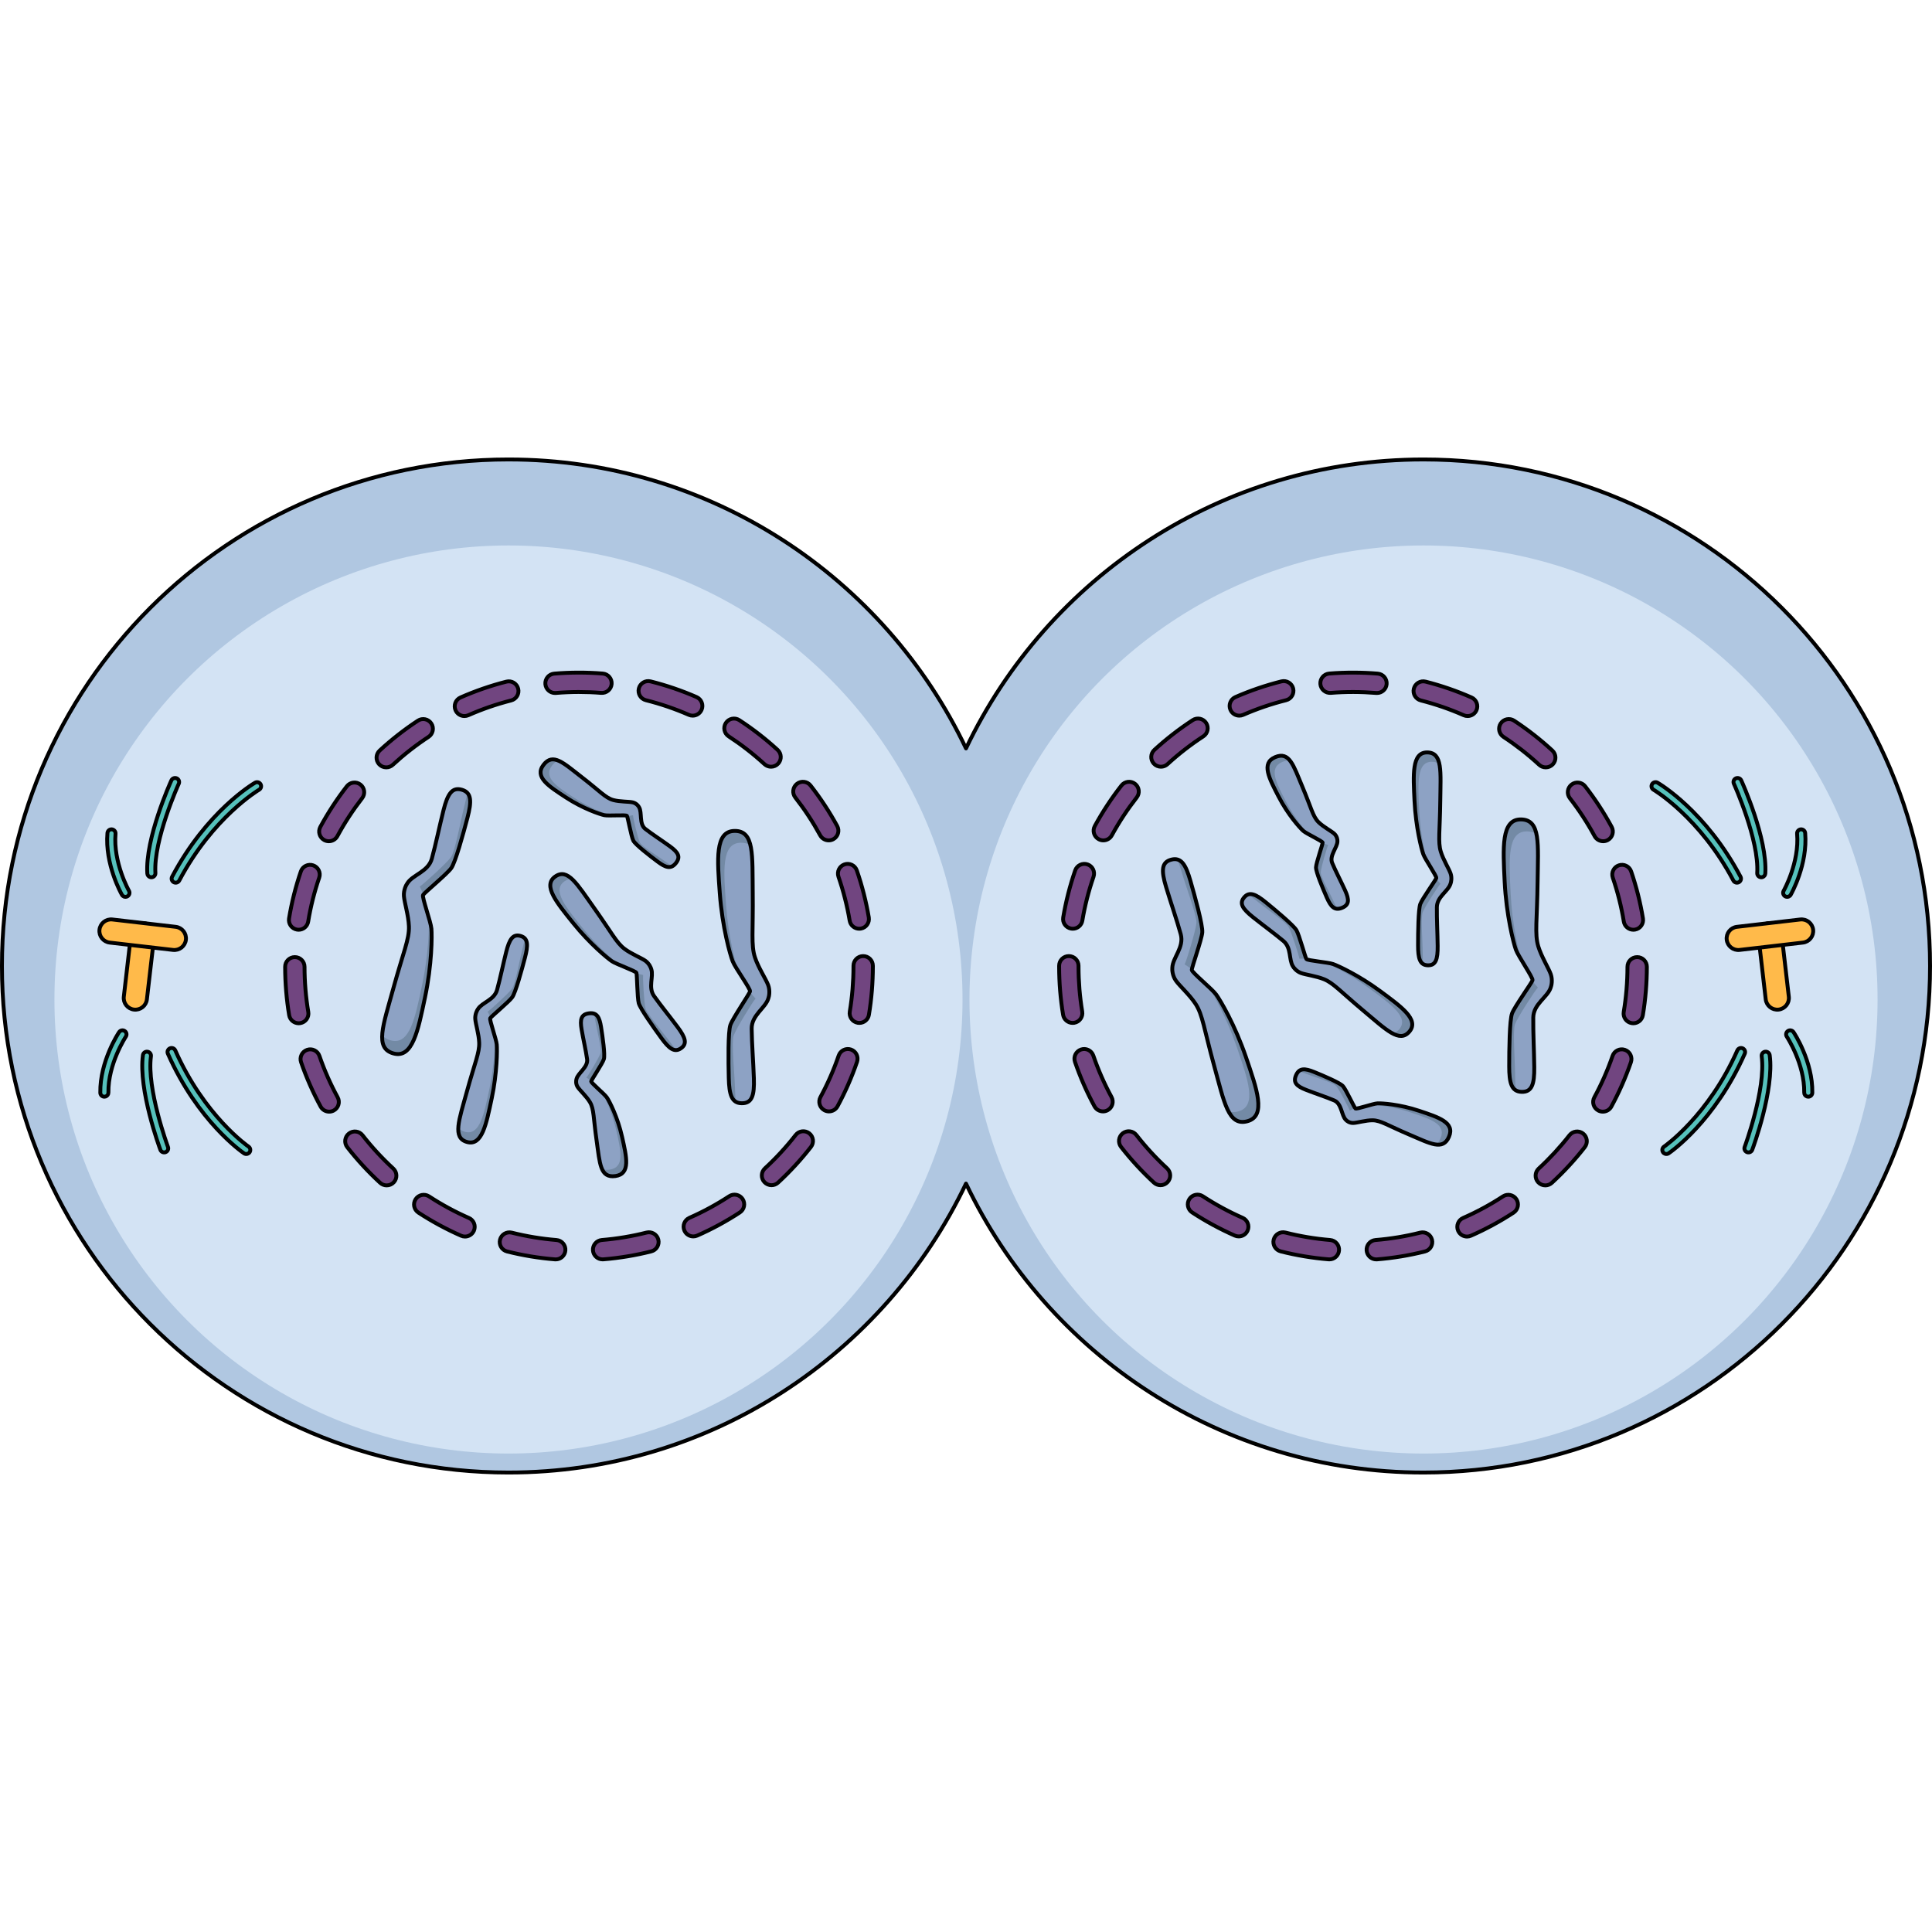 <?xml version="1.0" encoding="utf-8"?>
<!-- Created by: Science Figures, www.sciencefigures.org, Generator: Science Figures Editor -->
<svg version="1.1" id="Camada_1" xmlns="http://www.w3.org/2000/svg" xmlns:xlink="http://www.w3.org/1999/xlink" 
	 width="800px" height="800px" viewBox="0 0 498.087 262.179" enable-background="new 0 0 498.087 262.179"
	 xml:space="preserve">
<g>
	<path fill="#B0C7E1" d="M366.998,0.5c-52.041,0-96.968,30.444-117.954,74.491C228.057,30.944,183.13,0.5,131.089,0.5
		C58.967,0.5,0.5,58.967,0.5,131.089c0,72.123,58.467,130.59,130.589,130.59c52.041,0,96.968-30.444,117.954-74.491
		c20.987,44.047,65.913,74.491,117.954,74.491c72.122,0,130.589-58.467,130.589-130.59C497.587,58.967,439.12,0.5,366.998,0.5z"/>
	<circle fill="#D3E3F4" cx="131.089" cy="139.727" r="117.057"/>
	<path fill="#714580" stroke="#000000" stroke-linecap="round" stroke-linejoin="round" stroke-miterlimit="10" d="M143.27,206.729
		c-0.068,0-0.136-0.003-0.205-0.008c-4.158-0.338-8.311-1.023-12.342-2.037c-1.339-0.337-2.151-1.696-1.814-3.035
		c0.337-1.338,1.7-2.144,3.034-1.814c3.765,0.947,7.643,1.588,11.527,1.902c1.376,0.112,2.401,1.318,2.29,2.694
		C145.653,205.739,144.559,206.729,143.27,206.729z M155.361,206.722c-1.288,0-2.381-0.988-2.489-2.295
		c-0.113-1.376,0.911-2.583,2.287-2.696c3.883-0.32,7.76-0.965,11.523-1.917c1.337-0.335,2.698,0.472,3.037,1.811
		c0.338,1.339-0.472,2.698-1.811,3.037c-4.031,1.02-8.182,1.71-12.34,2.052C155.499,206.72,155.43,206.722,155.361,206.722z
		 M119.882,200.841c-0.335,0-0.676-0.068-1.002-0.212c-3.812-1.672-7.515-3.677-11.006-5.958c-1.156-0.756-1.48-2.306-0.724-3.461
		c0.755-1.155,2.304-1.478,3.46-0.725c3.26,2.132,6.717,4.004,10.277,5.565c1.265,0.554,1.84,2.028,1.286,3.293
		C121.761,200.281,120.844,200.841,119.882,200.841z M178.738,200.805c-0.961,0-1.878-0.558-2.29-1.494
		c-0.556-1.264,0.018-2.739,1.282-3.295c3.555-1.564,7.009-3.438,10.265-5.571c1.155-0.756,2.705-0.433,3.461,0.722
		c0.756,1.155,0.434,2.705-0.722,3.462c-3.486,2.282-7.184,4.289-10.99,5.964C179.415,200.737,179.073,200.805,178.738,200.805z
		 M99.693,187.647c-0.605,0-1.211-0.218-1.692-0.66c-3.065-2.819-5.918-5.912-8.48-9.192c-0.85-1.089-0.657-2.66,0.432-3.51
		c1.089-0.851,2.66-0.656,3.509,0.432c2.394,3.066,5.06,5.956,7.924,8.591c1.016,0.935,1.083,2.516,0.147,3.532
		C101.04,187.376,100.367,187.647,99.693,187.647z M198.902,187.599c-0.674,0-1.347-0.271-1.839-0.807
		c-0.936-1.016-0.871-2.597,0.145-3.532c2.861-2.635,5.524-5.527,7.916-8.598c0.848-1.09,2.419-1.285,3.509-0.437
		c1.089,0.849,1.284,2.42,0.436,3.509c-2.56,3.286-5.411,6.383-8.473,9.203C200.115,187.381,199.508,187.599,198.902,187.599z
		 M84.861,168.641c-0.887,0-1.746-0.473-2.199-1.307c-1.99-3.66-3.686-7.511-5.041-11.443c-0.45-1.306,0.244-2.729,1.549-3.178
		c1.307-0.454,2.728,0.244,3.178,1.549c1.265,3.672,2.848,7.268,4.706,10.686c0.66,1.213,0.21,2.73-1.002,3.39
		C85.673,168.544,85.264,168.641,84.861,168.641z M213.718,168.575c-0.402,0-0.811-0.097-1.189-0.303
		c-1.214-0.657-1.665-2.175-1.006-3.389c1.855-3.422,3.436-7.021,4.698-10.701c0.448-1.306,1.869-2.004,3.176-1.553
		c1.306,0.447,2.001,1.869,1.554,3.176c-1.352,3.94-3.045,7.797-5.032,11.461C215.466,168.101,214.606,168.575,213.718,168.575z
		 M77.009,145.852c-1.2,0-2.259-0.866-2.463-2.089c-0.683-4.092-1.031-8.285-1.036-12.463c-0.001-1.381,1.117-2.501,2.498-2.503
		c0,0,0.001,0,0.002,0c1.379,0,2.499,1.117,2.5,2.497c0.004,3.905,0.33,7.823,0.967,11.646c0.228,1.361-0.692,2.649-2.054,2.877
		C77.284,145.842,77.146,145.852,77.009,145.852z M221.549,145.765c-0.136,0-0.273-0.011-0.411-0.033
		c-1.362-0.226-2.284-1.513-2.058-2.875c0.632-3.823,0.953-7.741,0.953-11.647v-0.174c0-1.381,1.119-2.5,2.5-2.5s2.5,1.119,2.5,2.5
		v0.174c0,4.179-0.343,8.372-1.021,12.464C223.81,144.897,222.75,145.765,221.549,145.765z M76.986,121.742
		c-0.135,0-0.271-0.011-0.408-0.033c-1.363-0.224-2.286-1.51-2.062-2.872c0.676-4.115,1.702-8.198,3.047-12.136
		c0.446-1.306,1.866-2.007,3.174-1.557c1.307,0.446,2.003,1.867,1.557,3.174c-1.256,3.676-2.213,7.487-2.845,11.329
		C79.249,120.873,78.188,121.742,76.986,121.742z M221.514,121.481c-1.199,0-2.257-0.864-2.462-2.085
		c-0.646-3.84-1.617-7.648-2.886-11.318c-0.451-1.306,0.241-2.729,1.546-3.18c1.305-0.45,2.728,0.241,3.18,1.545
		c1.359,3.933,2.399,8.011,3.091,12.123c0.229,1.362-0.689,2.651-2.051,2.881C221.791,121.471,221.652,121.481,221.514,121.481z
		 M84.778,98.924c-0.401,0-0.809-0.097-1.187-0.301c-1.214-0.656-1.667-2.174-1.01-3.388c1.978-3.66,4.279-7.186,6.839-10.479
		c0.847-1.089,2.418-1.286,3.508-0.439c1.09,0.847,1.287,2.418,0.439,3.508c-2.391,3.076-4.54,6.369-6.388,9.787
		C86.528,98.449,85.667,98.924,84.778,98.924z M213.646,98.702c-0.886,0-1.744-0.471-2.197-1.304
		c-1.86-3.41-4.019-6.694-6.418-9.761c-0.851-1.088-0.659-2.659,0.428-3.51c1.086-0.849,2.658-0.659,3.509,0.428
		c2.568,3.282,4.88,6.798,6.871,10.45c0.661,1.212,0.214,2.73-0.998,3.392C214.46,98.604,214.05,98.702,213.646,98.702z
		 M99.577,79.88c-0.673,0-1.344-0.271-1.837-0.804c-0.937-1.015-0.874-2.597,0.14-3.533c3.06-2.825,6.375-5.417,9.854-7.702
		c1.154-0.757,2.705-0.437,3.462,0.717c0.758,1.154,0.438,2.704-0.717,3.463c-3.25,2.135-6.348,4.556-9.206,7.196
		C100.792,79.66,100.184,79.88,99.577,79.88z M198.785,79.714c-0.604,0-1.209-0.218-1.69-0.658
		c-2.869-2.632-5.975-5.043-9.232-7.166c-1.157-0.754-1.483-2.303-0.729-3.46c0.753-1.155,2.302-1.48,3.459-0.729
		c3.487,2.273,6.812,4.854,9.882,7.672c1.017,0.934,1.085,2.515,0.151,3.532C200.134,79.441,199.461,79.714,198.785,79.714z
		 M119.73,66.65c-0.96,0-1.876-0.557-2.289-1.492c-0.557-1.263,0.015-2.739,1.279-3.296c3.812-1.682,7.792-3.056,11.828-4.082
		c1.336-0.343,2.698,0.468,3.039,1.807c0.34,1.338-0.468,2.698-1.807,3.039c-3.768,0.959-7.483,2.24-11.042,3.811
		C120.409,66.581,120.067,66.65,119.73,66.65z M178.579,66.548c-0.334,0-0.674-0.067-1-0.21c-3.569-1.56-7.291-2.829-11.062-3.773
		c-1.339-0.335-2.153-1.692-1.818-3.032c0.335-1.338,1.696-2.151,3.032-1.817c4.04,1.011,8.027,2.371,11.85,4.041
		c1.265,0.553,1.843,2.026,1.29,3.292C180.461,65.987,179.543,66.548,178.579,66.548z M143.09,60.706
		c-1.287,0-2.379-0.987-2.488-2.292c-0.115-1.376,0.908-2.585,2.283-2.699c4.141-0.347,8.385-0.352,12.504-0.022
		c1.376,0.11,2.402,1.315,2.292,2.691c-0.11,1.377-1.312,2.396-2.692,2.293c-3.848-0.31-7.819-0.301-11.688,0.021
		C143.23,60.703,143.159,60.706,143.09,60.706z"/>
	<circle fill="#D3E3F4" cx="366.997" cy="139.727" r="117.057"/>
	<path fill="none" stroke="#000000" stroke-linecap="round" stroke-linejoin="round" stroke-miterlimit="10" d="M366.998,0.5
		c-52.041,0-96.968,30.444-117.954,74.491C228.057,30.944,183.13,0.5,131.089,0.5C58.967,0.5,0.5,58.967,0.5,131.089
		c0,72.123,58.467,130.59,130.589,130.59c52.041,0,96.968-30.444,117.954-74.491c20.987,44.047,65.913,74.491,117.954,74.491
		c72.122,0,130.589-58.467,130.589-130.59C497.587,58.967,439.12,0.5,366.998,0.5z"/>
	<path fill="#714580" stroke="#000000" stroke-linecap="round" stroke-linejoin="round" stroke-miterlimit="10" d="M352.328,204.431
		c-0.112-1.376,0.914-2.582,2.29-2.694c3.884-0.314,7.762-0.955,11.527-1.902c1.334-0.329,2.697,0.477,3.034,1.814
		c0.337,1.339-0.475,2.698-1.814,3.035c-4.031,1.014-8.184,1.699-12.342,2.037c-0.069,0.005-0.137,0.008-0.205,0.008
		C353.527,206.729,352.434,205.739,352.328,204.431z M342.518,206.714c-4.158-0.342-8.309-1.032-12.34-2.052
		c-1.338-0.339-2.149-1.698-1.811-3.037c0.339-1.339,1.7-2.146,3.037-1.811c3.763,0.952,7.64,1.597,11.523,1.917
		c1.376,0.113,2.4,1.32,2.287,2.696c-0.107,1.307-1.201,2.295-2.489,2.295C342.657,206.722,342.587,206.72,342.518,206.714z
		 M375.914,199.344c-0.555-1.265,0.021-2.739,1.286-3.293c3.56-1.562,7.018-3.434,10.277-5.565c1.156-0.753,2.705-0.431,3.46,0.725
		c0.756,1.155,0.432,2.705-0.724,3.461c-3.491,2.281-7.193,4.286-11.006,5.958c-0.327,0.144-0.667,0.212-1.002,0.212
		C377.243,200.841,376.325,200.281,375.914,199.344z M318.344,200.593c-3.807-1.675-7.504-3.682-10.99-5.964
		c-1.155-0.757-1.478-2.307-0.722-3.462c0.756-1.154,2.306-1.478,3.461-0.722c3.256,2.133,6.709,4.007,10.265,5.571
		c1.264,0.556,1.837,2.031,1.282,3.295c-0.412,0.937-1.329,1.494-2.29,1.494C319.013,200.805,318.671,200.737,318.344,200.593z
		 M396.554,186.84c-0.935-1.017-0.869-2.598,0.147-3.532c2.864-2.635,5.53-5.524,7.924-8.591c0.849-1.088,2.42-1.282,3.509-0.432
		c1.088,0.85,1.282,2.421,0.432,3.51c-2.562,3.28-5.415,6.373-8.48,9.192c-0.48,0.442-1.087,0.66-1.692,0.66
		C397.719,187.647,397.046,187.376,396.554,186.84z M297.491,186.938c-3.062-2.82-5.913-5.917-8.473-9.203
		c-0.849-1.089-0.653-2.66,0.436-3.509c1.09-0.849,2.661-0.653,3.509,0.437c2.392,3.07,5.055,5.963,7.916,8.598
		c1.016,0.936,1.081,2.517,0.145,3.532c-0.493,0.535-1.165,0.807-1.839,0.807C298.579,187.599,297.972,187.381,297.491,186.938z
		 M412.034,168.338c-1.213-0.659-1.662-2.177-1.002-3.39c1.857-3.418,3.441-7.014,4.706-10.686c0.45-1.305,1.871-2.003,3.178-1.549
		c1.305,0.449,1.999,1.872,1.549,3.178c-1.355,3.933-3.051,7.783-5.041,11.443c-0.453,0.834-1.312,1.307-2.199,1.307
		C412.823,168.641,412.414,168.544,412.034,168.338z M282.168,167.266c-1.987-3.664-3.68-7.521-5.032-11.461
		c-0.448-1.307,0.248-2.729,1.554-3.176c1.307-0.451,2.728,0.247,3.176,1.553c1.262,3.68,2.843,7.279,4.698,10.701
		c0.658,1.214,0.208,2.731-1.006,3.389c-0.378,0.206-0.787,0.303-1.189,0.303C283.481,168.575,282.621,168.101,282.168,167.266z
		 M420.663,145.818c-1.362-0.228-2.282-1.516-2.054-2.877c0.638-3.823,0.963-7.741,0.967-11.646c0.001-1.38,1.121-2.497,2.5-2.497
		c0.001,0,0.002,0,0.002,0c1.381,0.002,2.499,1.122,2.498,2.503c-0.004,4.178-0.353,8.371-1.036,12.463
		c-0.204,1.223-1.263,2.089-2.463,2.089C420.941,145.852,420.802,145.842,420.663,145.818z M274.075,143.674
		c-0.677-4.092-1.021-8.285-1.021-12.464v-0.174c0-1.381,1.119-2.5,2.5-2.5s2.5,1.119,2.5,2.5v0.174
		c0,3.906,0.321,7.824,0.953,11.647c0.226,1.362-0.696,2.649-2.058,2.875c-0.138,0.022-0.275,0.033-0.411,0.033
		C275.337,145.765,274.277,144.897,274.075,143.674z M418.637,119.647c-0.632-3.842-1.589-7.653-2.845-11.329
		c-0.446-1.307,0.25-2.728,1.557-3.174c1.308-0.45,2.728,0.251,3.174,1.557c1.346,3.938,2.371,8.021,3.047,12.136
		c0.224,1.362-0.699,2.648-2.062,2.872c-0.137,0.022-0.273,0.033-0.408,0.033C419.899,121.742,418.838,120.873,418.637,119.647z
		 M276.155,121.447c-1.362-0.229-2.28-1.519-2.051-2.881c0.691-4.112,1.731-8.19,3.091-12.123c0.452-1.304,1.875-1.995,3.18-1.545
		c1.305,0.451,1.997,1.874,1.546,3.18c-1.269,3.67-2.24,7.479-2.886,11.318c-0.206,1.221-1.264,2.085-2.462,2.085
		C276.435,121.481,276.296,121.471,276.155,121.447z M411.107,97.612c-1.848-3.418-3.997-6.711-6.388-9.787
		c-0.848-1.09-0.651-2.661,0.439-3.508c1.09-0.847,2.661-0.649,3.508,0.439c2.56,3.293,4.861,6.818,6.839,10.479
		c0.657,1.214,0.204,2.731-1.01,3.388c-0.378,0.204-0.785,0.301-1.187,0.301C412.42,98.924,411.559,98.449,411.107,97.612z
		 M283.247,98.397c-1.212-0.661-1.659-2.18-0.998-3.392c1.991-3.652,4.302-7.168,6.871-10.45c0.851-1.087,2.423-1.276,3.509-0.428
		c1.087,0.851,1.279,2.422,0.428,3.51c-2.399,3.066-4.559,6.351-6.418,9.761c-0.454,0.833-1.312,1.304-2.197,1.304
		C284.037,98.702,283.627,98.604,283.247,98.397z M396.814,79.217c-2.858-2.641-5.956-5.062-9.206-7.196
		c-1.154-0.759-1.475-2.309-0.717-3.463c0.757-1.153,2.308-1.474,3.462-0.717c3.479,2.285,6.793,4.877,9.854,7.702
		c1.014,0.937,1.077,2.519,0.14,3.533c-0.493,0.533-1.164,0.804-1.837,0.804C397.903,79.88,397.295,79.66,396.814,79.217z
		 M297.46,78.904c-0.934-1.018-0.866-2.599,0.151-3.532c3.071-2.817,6.396-5.398,9.882-7.672c1.157-0.751,2.706-0.426,3.459,0.729
		c0.754,1.157,0.428,2.706-0.729,3.46c-3.257,2.123-6.363,4.534-9.232,7.166c-0.48,0.44-1.086,0.658-1.69,0.658
		C298.626,79.714,297.952,79.441,297.46,78.904z M377.35,66.436c-3.56-1.57-7.275-2.852-11.042-3.811
		c-1.338-0.341-2.147-1.701-1.807-3.039c0.341-1.339,1.703-2.149,3.039-1.807c4.036,1.026,8.015,2.4,11.828,4.082
		c1.264,0.557,1.836,2.033,1.279,3.296c-0.413,0.936-1.329,1.492-2.289,1.492C378.02,66.65,377.678,66.581,377.35,66.436z
		 M317.215,65.048c-0.553-1.266,0.025-2.739,1.29-3.292c3.823-1.67,7.81-3.03,11.85-4.041c1.336-0.334,2.697,0.479,3.032,1.817
		c0.335,1.34-0.479,2.697-1.818,3.032c-3.771,0.944-7.493,2.214-11.062,3.773c-0.326,0.143-0.666,0.21-1,0.21
		C318.544,66.548,317.626,65.987,317.215,65.048z M354.786,60.697c-3.87-0.321-7.841-0.33-11.688-0.021
		c-1.379,0.103-2.582-0.916-2.692-2.293c-0.11-1.376,0.917-2.581,2.292-2.691c4.119-0.329,8.363-0.324,12.504,0.022
		c1.375,0.114,2.398,1.323,2.283,2.699c-0.109,1.305-1.202,2.292-2.488,2.292C354.927,60.706,354.857,60.703,354.786,60.697z"/>
	<g>
		<g>
			<path fill="#56C1BB" stroke="#000000" stroke-miterlimit="10" d="M63.803,179.509c-0.294,0.094-0.628,0.057-0.904-0.13
				c-0.482-0.327-11.894-8.205-19.62-25.681c-0.234-0.528,0.005-1.144,0.533-1.378c0.531-0.236,1.145,0.006,1.378,0.533
				c7.469,16.895,18.768,24.72,18.882,24.797c0.477,0.324,0.601,0.973,0.277,1.451C64.212,179.302,64.018,179.441,63.803,179.509z"
				/>
			<path fill="#56C1BB" stroke="#000000" stroke-miterlimit="10" d="M42.64,179.099c-0.528,0.169-1.1-0.106-1.296-0.63
				c-0.233-0.625-5.696-15.421-4.499-24.388c0.076-0.572,0.6-0.972,1.173-0.897c0.572,0.076,0.973,0.602,0.897,1.173
				c-1.129,8.455,4.331,23.234,4.386,23.382c0.202,0.54-0.073,1.142-0.614,1.343C42.672,179.089,42.656,179.094,42.64,179.099z"/>
			<path fill="#56C1BB" stroke="#000000" stroke-miterlimit="10" d="M27.222,164.738c-0.096,0.031-0.198,0.047-0.303,0.049
				c-0.577,0.008-1.051-0.452-1.06-1.029c-0.119-8.086,4.641-15.316,4.844-15.619c0.32-0.48,0.968-0.608,1.448-0.289
				c0.48,0.32,0.61,0.968,0.29,1.448c-0.046,0.069-4.602,7.006-4.493,14.429C27.954,164.199,27.648,164.602,27.222,164.738z"/>
			<path fill="#56C1BB" stroke="#000000" stroke-miterlimit="10" d="M44.908,109.534c-0.035-0.014-0.069-0.029-0.103-0.047
				c-0.51-0.27-0.705-0.902-0.434-1.412c8.937-16.889,20.874-23.944,21.379-24.236c0.499-0.289,1.137-0.118,1.427,0.379
				c0.289,0.499,0.12,1.138-0.379,1.427c-0.118,0.069-11.941,7.079-20.58,23.407C45.965,109.528,45.397,109.729,44.908,109.534z"/>
			<path fill="#56C1BB" stroke="#000000" stroke-miterlimit="10" d="M38.635,108.146c-0.363-0.145-0.63-0.489-0.656-0.906
				c-0.563-9.029,5.928-23.403,6.205-24.011c0.239-0.525,0.865-0.75,1.383-0.518c0.525,0.239,0.757,0.858,0.518,1.383
				c-0.065,0.144-6.551,14.508-6.021,23.015c0.036,0.576-0.402,1.072-0.977,1.107C38.928,108.228,38.774,108.201,38.635,108.146z"/>
			<path fill="#56C1BB" stroke="#000000" stroke-miterlimit="10" d="M31.953,113.187c-0.212-0.085-0.398-0.239-0.519-0.452
				c-0.181-0.317-4.42-7.864-3.733-15.922c0.049-0.574,0.555-1.001,1.13-0.952c0.575,0.051,1.001,0.555,0.952,1.13
				c-0.631,7.397,3.425,14.638,3.466,14.71c0.285,0.501,0.11,1.139-0.392,1.424C32.57,113.288,32.238,113.3,31.953,113.187z"/>
		</g>
		<g>
			<g>
				<g>
					<path fill="#FFBA4A" stroke="#000000" stroke-miterlimit="10" d="M34.55,142.326c1.644,0.19,3.131-0.988,3.322-2.632
						l1.893-16.327c0.19-1.644-0.988-3.131-2.632-3.322c-1.644-0.19-3.13,0.988-3.321,2.632l-1.893,16.327
						C31.728,140.647,32.905,142.135,34.55,142.326z"/>
				</g>
				<g>
					<path fill="#FFBA4A" stroke="#000000" stroke-miterlimit="10" d="M28.279,125.053l16.327,1.893
						c1.644,0.19,3.131-0.988,3.322-2.632c0.19-1.644-0.988-3.131-2.632-3.323l-16.326-1.893c-1.644-0.19-3.131,0.989-3.322,2.632
						C25.458,123.374,26.636,124.862,28.279,125.053z"/>
				</g>
			</g>
		</g>
	</g>
	<g>
		<g>
			<path fill="#56C1BB" stroke="#000000" stroke-miterlimit="10" d="M429.289,179.509c0.294,0.094,0.628,0.057,0.904-0.13
				c0.482-0.327,11.893-8.205,19.62-25.681c0.234-0.528-0.005-1.144-0.533-1.378c-0.531-0.236-1.145,0.006-1.378,0.533
				c-7.469,16.895-18.768,24.72-18.882,24.797c-0.477,0.324-0.601,0.973-0.277,1.451
				C428.879,179.302,429.073,179.441,429.289,179.509z"/>
			<path fill="#56C1BB" stroke="#000000" stroke-miterlimit="10" d="M450.451,179.099c0.528,0.169,1.1-0.106,1.296-0.63
				c0.233-0.625,5.696-15.421,4.499-24.388c-0.076-0.572-0.6-0.972-1.173-0.897c-0.572,0.076-0.973,0.602-0.897,1.173
				c1.129,8.455-4.331,23.234-4.386,23.382c-0.202,0.54,0.073,1.142,0.614,1.343C450.419,179.089,450.435,179.094,450.451,179.099z"
				/>
			<path fill="#56C1BB" stroke="#000000" stroke-miterlimit="10" d="M465.87,164.738c0.096,0.031,0.198,0.047,0.303,0.049
				c0.577,0.008,1.051-0.452,1.06-1.029c0.119-8.086-4.641-15.316-4.844-15.619c-0.32-0.48-0.968-0.608-1.448-0.289
				c-0.48,0.32-0.61,0.968-0.29,1.448c0.046,0.069,4.602,7.006,4.493,14.429C465.137,164.199,465.443,164.602,465.87,164.738z"/>
			<path fill="#56C1BB" stroke="#000000" stroke-miterlimit="10" d="M448.184,109.534c0.035-0.014,0.069-0.029,0.103-0.047
				c0.51-0.27,0.705-0.902,0.434-1.412c-8.937-16.889-20.874-23.944-21.379-24.236c-0.499-0.289-1.137-0.118-1.427,0.379
				c-0.289,0.499-0.12,1.138,0.379,1.427c0.118,0.069,11.941,7.079,20.58,23.407C447.127,109.528,447.695,109.729,448.184,109.534z"
				/>
			<path fill="#56C1BB" stroke="#000000" stroke-miterlimit="10" d="M454.456,108.146c0.363-0.145,0.63-0.489,0.656-0.906
				c0.563-9.029-5.928-23.403-6.205-24.011c-0.239-0.525-0.865-0.75-1.383-0.518c-0.525,0.239-0.757,0.858-0.518,1.383
				c0.065,0.144,6.551,14.508,6.021,23.015c-0.036,0.576,0.402,1.072,0.977,1.107C454.164,108.228,454.317,108.201,454.456,108.146z
				"/>
			<path fill="#56C1BB" stroke="#000000" stroke-miterlimit="10" d="M461.139,113.187c0.212-0.085,0.398-0.239,0.519-0.452
				c0.181-0.317,4.42-7.864,3.733-15.922c-0.049-0.574-0.555-1.001-1.13-0.952c-0.575,0.051-1.001,0.555-0.952,1.13
				c0.631,7.397-3.425,14.638-3.466,14.71c-0.285,0.501-0.11,1.139,0.392,1.424C460.522,113.288,460.854,113.3,461.139,113.187z"/>
		</g>
		<g>
			<g>
				<g>
					<path fill="#FFBA4A" stroke="#000000" stroke-miterlimit="10" d="M458.541,142.326c-1.644,0.19-3.131-0.988-3.322-2.632
						l-1.893-16.327c-0.19-1.644,0.988-3.131,2.632-3.322c1.644-0.19,3.13,0.988,3.321,2.632l1.893,16.327
						C461.363,140.647,460.186,142.135,458.541,142.326z"/>
				</g>
				<g>
					<path fill="#FFBA4A" stroke="#000000" stroke-miterlimit="10" d="M464.812,125.053l-16.327,1.893
						c-1.644,0.19-3.131-0.988-3.322-2.632c-0.19-1.644,0.988-3.131,2.632-3.323l16.326-1.893c1.644-0.19,3.131,0.989,3.322,2.632
						C467.634,123.374,466.456,124.862,464.812,125.053z"/>
				</g>
			</g>
		</g>
	</g>
	<g>
		<g>
			<path fill="#8DA2C4" d="M105.041,109.728c1.393-2.187,5.359-2.935,6.29-6.315c1.039-3.777,1.916-8.133,2.993-12.435
				c1.077-4.301,2.25-6.072,4.781-5.322c2.531,0.751,2.488,3.092,1.418,7.176c-1.069,4.085-3.111,11.511-4.185,13.022
				c-1.073,1.511-6.947,6.352-7.268,6.921c-0.321,0.568,1.989,6.894,2.151,8.689c0.162,1.796,0.14,9.233-1.661,17.767
				c-1.801,8.534-3.187,15.758-8.122,14.401c-4.934-1.359-2.672-7.193-0.067-16.656c2.604-9.463,4.18-12.802,4.054-16.121
				c-0.11-2.846-1.177-6.155-1.296-7.811C104.021,111.527,104.688,110.195,105.041,109.728z"/>
			<path fill="#738AA5" d="M119.814,89.464c-1.069,4.084-2.446,12.013-3.519,13.524c-1.073,1.512-7.327,7.213-8.083,7.616
				c0.408,0.788,0.759,1.498,0.88,2.138c0.498-0.699,6.193-5.403,7.247-6.888c1.073-1.511,3.116-8.937,4.185-13.022
				c0.829-3.165,1.04-5.282-0.084-6.425C120.336,87.289,120.116,88.306,119.814,89.464z"/>
			<path fill="#738AA5" d="M109.56,139.231c1.801-8.534,1.823-15.97,1.661-17.767c-0.053-0.584-0.333-1.65-0.676-2.839
				c0.113,2.451-0.037,9.378-1.695,17.237c-1.802,8.534-3.188,15.758-8.123,14.4c-1.015-0.279-1.725-0.748-2.191-1.399
				c-0.142,2.513,0.59,4.132,2.901,4.769C106.373,154.99,107.759,147.766,109.56,139.231z"/>
			<path fill="none" stroke="#000000" stroke-linecap="round" stroke-linejoin="round" stroke-miterlimit="10" d="M105.041,109.728
				c1.393-2.187,5.359-2.935,6.29-6.315c1.039-3.777,1.916-8.133,2.993-12.435c1.077-4.301,2.25-6.072,4.781-5.322
				c2.531,0.751,2.488,3.092,1.418,7.176c-1.069,4.085-3.111,11.511-4.185,13.022c-1.073,1.511-6.947,6.352-7.268,6.921
				c-0.321,0.568,1.989,6.894,2.151,8.689c0.162,1.796,0.14,9.233-1.661,17.767c-1.801,8.534-3.187,15.758-8.122,14.401
				c-4.934-1.359-2.672-7.193-0.067-16.656c2.604-9.463,4.18-12.802,4.054-16.121c-0.11-2.846-1.177-6.155-1.296-7.811
				C104.021,111.527,104.688,110.195,105.041,109.728z"/>
			<g>
				<path fill="#748FB7" d="M104.064,113.138"/>
			</g>
		</g>
		<g>
			<path fill="#8DA2C4" d="M198.083,139.45c-0.733,2.487-4.337,4.304-4.295,7.81c0.048,3.917,0.412,8.345,0.568,12.777
				c0.157,4.431-0.48,6.458-3.12,6.438c-2.64-0.021-3.247-2.282-3.35-6.502c-0.105-4.221-0.199-11.922,0.414-13.672
				c0.612-1.749,4.916-8.028,5.067-8.663c0.151-0.635-3.82-6.074-4.473-7.754c-0.653-1.681-2.691-8.833-3.325-17.532
				c-0.633-8.699-1.302-16.025,3.816-16.087c5.118-0.061,4.559,6.171,4.677,15.986c0.119,9.814-0.471,13.459,0.569,16.614
				c0.894,2.705,2.836,5.588,3.409,7.146C198.566,137.439,198.294,138.903,198.083,139.45z"/>
			<path fill="#738AA5" d="M189.502,163.012c-0.104-4.22-0.976-12.22-0.365-13.97c0.612-1.75,5.042-8.96,5.657-9.557
				c-0.61-0.644-1.144-1.229-1.437-1.811c-0.285,0.809-4.454,6.907-5.056,8.625c-0.613,1.749-0.519,9.45-0.414,13.672
				c0.08,3.271,0.464,5.363,1.86,6.15C189.602,165.247,189.532,164.209,189.502,163.012z"/>
			<path fill="#738AA5" d="M185.57,112.352c0.633,8.699,2.671,15.851,3.325,17.532c0.213,0.547,0.777,1.493,1.436,2.541
				c-0.787-2.324-2.561-9.021-3.145-17.032c-0.632-8.699-1.301-16.024,3.817-16.086c1.052-0.013,1.865,0.241,2.492,0.737
				c-0.56-2.454-1.711-3.807-4.109-3.779C184.268,96.328,184.938,103.653,185.57,112.352z"/>
			<path fill="none" stroke="#000000" stroke-linecap="round" stroke-linejoin="round" stroke-miterlimit="10" d="M198.083,139.45
				c-0.733,2.487-4.337,4.304-4.295,7.81c0.048,3.917,0.412,8.345,0.568,12.777c0.157,4.431-0.48,6.458-3.12,6.438
				c-2.64-0.021-3.247-2.282-3.35-6.502c-0.105-4.221-0.199-11.922,0.414-13.672c0.612-1.749,4.916-8.028,5.067-8.663
				c0.151-0.635-3.82-6.074-4.473-7.754c-0.653-1.681-2.691-8.833-3.325-17.532c-0.633-8.699-1.302-16.025,3.816-16.087
				c5.118-0.061,4.559,6.171,4.677,15.986c0.119,9.814-0.471,13.459,0.569,16.614c0.894,2.705,2.836,5.588,3.409,7.146
				C198.566,137.439,198.294,138.903,198.083,139.45z"/>
			<g>
				<path fill="#748FB7" d="M198.079,135.902"/>
			</g>
		</g>
		<g>
			<path fill="#8DA2C4" d="M123.238,142.162c1.089-1.709,4.188-2.293,4.915-4.935c0.812-2.952,1.497-6.355,2.339-9.717
				c0.841-3.361,1.758-4.745,3.736-4.158c1.978,0.587,1.944,2.416,1.108,5.607c-0.835,3.192-2.431,8.995-3.27,10.176
				c-0.838,1.181-5.429,4.964-5.679,5.408c-0.251,0.444,1.554,5.387,1.681,6.79c0.127,1.404,0.109,7.215-1.298,13.883
				c-1.408,6.669-2.49,12.314-6.347,11.253c-3.856-1.062-2.088-5.62-0.052-13.015c2.035-7.394,3.266-10.004,3.168-12.598
				c-0.086-2.224-0.92-4.81-1.013-6.103C122.44,143.568,122.962,142.527,123.238,142.162z"/>
			<path fill="#738AA5" d="M134.781,126.327c-0.835,3.191-1.912,9.387-2.75,10.568c-0.839,1.181-5.725,5.636-6.316,5.951
				c0.319,0.615,0.593,1.171,0.687,1.671c0.389-0.546,4.839-4.222,5.663-5.382c0.839-1.181,2.435-6.983,3.27-10.176
				c0.648-2.473,0.813-4.127-0.066-5.021C135.19,124.627,135.017,125.422,134.781,126.327z"/>
			<path fill="#738AA5" d="M126.769,165.216c1.407-6.669,1.425-12.48,1.298-13.883c-0.041-0.457-0.26-1.289-0.528-2.219
				c0.088,1.915-0.029,7.328-1.325,13.469c-1.408,6.668-2.491,12.313-6.347,11.252c-0.793-0.218-1.348-0.584-1.712-1.093
				c-0.111,1.964,0.461,3.229,2.267,3.726C124.279,177.53,125.362,171.885,126.769,165.216z"/>
			<path fill="none" stroke="#000000" stroke-linecap="round" stroke-linejoin="round" stroke-miterlimit="10" d="M123.238,142.162
				c1.089-1.709,4.188-2.293,4.915-4.935c0.812-2.952,1.497-6.355,2.339-9.717c0.841-3.361,1.758-4.745,3.736-4.158
				c1.978,0.587,1.944,2.416,1.108,5.607c-0.835,3.192-2.431,8.995-3.27,10.176c-0.838,1.181-5.429,4.964-5.679,5.408
				c-0.251,0.444,1.554,5.387,1.681,6.79c0.127,1.404,0.109,7.215-1.298,13.883c-1.408,6.669-2.49,12.314-6.347,11.253
				c-3.856-1.062-2.088-5.62-0.052-13.015c2.035-7.394,3.266-10.004,3.168-12.598c-0.086-2.224-0.92-4.81-1.013-6.103
				C122.44,143.568,122.962,142.527,123.238,142.162z"/>
			<g>
				<path fill="#748FB7" d="M122.474,144.827"/>
			</g>
		</g>
		<g>
			<path fill="#8DA2C4" d="M167.909,131.917c0.635,1.924-0.872,4.694,0.715,6.928c1.773,2.496,3.976,5.179,6.048,7.956
				c2.072,2.777,2.563,4.363,0.859,5.524c-1.706,1.161-3.101-0.022-5.045-2.688c-1.945-2.666-5.43-7.572-5.814-8.968
				c-0.385-1.396-0.412-7.344-0.597-7.819c-0.185-0.475-5.156-2.203-6.323-2.992c-1.168-0.79-5.658-4.478-9.934-9.785
				c-4.276-5.308-7.964-9.717-4.703-12.033c3.261-2.315,5.674,1.937,10.115,8.19c4.441,6.252,5.684,8.857,7.755,10.421
				c1.777,1.34,4.308,2.329,5.369,3.075C167.325,130.41,167.801,131.472,167.909,131.917z"/>
			<path fill="#738AA5" d="M172.875,150.873c-1.944-2.665-6.063-7.417-6.448-8.813c-0.385-1.396-0.745-7.999-0.616-8.656
				c-0.678-0.142-1.282-0.281-1.729-0.524c0.177,0.647,0.21,6.419,0.588,7.79c0.384,1.397,3.87,6.303,5.814,8.968
				c1.506,2.066,2.683,3.24,3.931,3.124C173.934,152.264,173.427,151.628,172.875,150.873z"/>
			<path fill="#738AA5" d="M147.817,120.072c4.276,5.307,8.766,8.996,9.934,9.785c0.38,0.257,1.163,0.614,2.053,0.994
				c-1.539-1.143-5.658-4.657-9.596-9.544c-4.275-5.308-7.963-9.717-4.702-12.033c0.67-0.476,1.305-0.675,1.929-0.635
				c-1.451-1.328-2.792-1.685-4.32-0.6C139.854,110.356,143.542,114.765,147.817,120.072z"/>
			<path fill="none" stroke="#000000" stroke-linecap="round" stroke-linejoin="round" stroke-miterlimit="10" d="M167.909,131.917
				c0.635,1.924-0.872,4.694,0.715,6.928c1.773,2.496,3.976,5.179,6.048,7.956c2.072,2.777,2.563,4.363,0.859,5.524
				c-1.706,1.161-3.101-0.022-5.045-2.688c-1.945-2.666-5.43-7.572-5.814-8.968c-0.385-1.396-0.412-7.344-0.597-7.819
				c-0.185-0.475-5.156-2.203-6.323-2.992c-1.168-0.79-5.658-4.478-9.934-9.785c-4.276-5.308-7.964-9.717-4.703-12.033
				c3.261-2.315,5.674,1.937,10.115,8.19c4.441,6.252,5.684,8.857,7.755,10.421c1.777,1.34,4.308,2.329,5.369,3.075
				C167.325,130.41,167.801,131.472,167.909,131.917z"/>
			<g>
				<path fill="#748FB7" d="M166.328,129.64"/>
			</g>
		</g>
		<g>
			<path fill="#8DA2C4" d="M164.766,90.177c0.822,1.389-0.061,4.287,1.618,5.584c1.876,1.449,4.147,2.897,6.319,4.473
				c2.172,1.576,2.822,2.732,1.537,4.345c-1.286,1.613-2.649,1.132-4.696-0.397c-2.047-1.529-5.736-4.377-6.267-5.414
				c-0.531-1.036-1.421-6.047-1.648-6.38c-0.227-0.332-4.72,0.053-5.831-0.18c-1.111-0.233-5.479-1.681-9.901-4.576
				c-4.421-2.895-8.21-5.248-5.765-8.414c2.445-3.164,5.124-0.47,9.823,3.162c4.7,3.631,6.139,5.368,8.134,5.92
				c1.712,0.472,4.015,0.368,5.029,0.604C164.048,89.122,164.609,89.842,164.766,90.177z"/>
			<path fill="#738AA5" d="M171.762,104.338c-2.047-1.529-6.253-4.013-6.785-5.048c-0.531-1.036-1.8-6.477-1.785-7.079
				c-0.6,0.132-1.135,0.239-1.551,0.199c0.245,0.48,1.113,5.341,1.636,6.359c0.531,1.036,4.219,3.885,6.267,5.414
				c1.586,1.185,2.761,1.739,3.809,1.179C172.868,105.12,172.343,104.771,171.762,104.338z"/>
			<path fill="#738AA5" d="M145.897,87.632c4.421,2.894,8.789,4.342,9.901,4.576c0.362,0.076,1.082,0.086,1.896,0.077
				c-1.48-0.394-5.506-1.832-9.578-4.497c-4.421-2.895-8.209-5.249-5.764-8.414c0.503-0.651,1.015-1.054,1.554-1.252
				c-1.432-0.583-2.628-0.386-3.774,1.096C137.688,82.384,141.476,84.738,145.897,87.632z"/>
			<path fill="none" stroke="#000000" stroke-linecap="round" stroke-linejoin="round" stroke-miterlimit="10" d="M164.766,90.177
				c0.822,1.389-0.061,4.287,1.618,5.584c1.876,1.449,4.147,2.897,6.319,4.473c2.172,1.576,2.822,2.732,1.537,4.345
				c-1.286,1.613-2.649,1.132-4.696-0.397c-2.047-1.529-5.736-4.377-6.267-5.414c-0.531-1.036-1.421-6.047-1.648-6.38
				c-0.227-0.332-4.72,0.053-5.831-0.18c-1.111-0.233-5.479-1.681-9.901-4.576c-4.421-2.895-8.21-5.248-5.765-8.414
				c2.445-3.164,5.124-0.47,9.823,3.162c4.7,3.631,6.139,5.368,8.134,5.92c1.712,0.472,4.015,0.368,5.029,0.604
				C164.048,89.122,164.609,89.842,164.766,90.177z"/>
			<g>
				<path fill="#748FB7" d="M163.085,88.842"/>
			</g>
		</g>
		<g>
			<path fill="#8DA2C4" d="M148.627,160.218c0.378-1.569,3.031-3.032,2.731-5.132c-0.335-2.347-0.955-4.967-1.414-7.612
				c-0.459-2.644-0.12-3.926,1.926-4.187c2.046-0.26,2.689,1.035,3.091,3.557c0.403,2.523,1.063,7.137,0.721,8.25
				c-0.341,1.113-3.196,5.327-3.264,5.724c-0.068,0.397,3.422,3.252,4.056,4.193c0.634,0.942,2.758,5.024,3.912,10.181
				c1.153,5.157,2.23,9.485-1.729,10.051c-3.959,0.565-4.002-3.234-4.842-9.113c-0.84-5.879-0.662-8.128-1.708-9.915
				c-0.898-1.531-2.623-3.062-3.185-3.938C148.406,161.475,148.506,160.567,148.627,160.218z"/>
			<path fill="#738AA5" d="M153.478,145.186c0.402,2.523,1.688,7.235,1.347,8.349c-0.341,1.114-3.222,5.9-3.653,6.321
				c0.522,0.323,0.98,0.62,1.251,0.938c0.159-0.515,2.924-4.606,3.258-5.7c0.341-1.113-0.318-5.727-0.721-8.25
				c-0.311-1.955-0.768-3.172-1.91-3.5C153.23,143.855,153.363,144.471,153.478,145.186z"/>
			<path fill="#738AA5" d="M160.385,175.192c-1.154-5.157-3.277-9.239-3.912-10.181c-0.206-0.306-0.716-0.816-1.306-1.377
				c0.787,1.314,2.672,5.151,3.734,9.9c1.153,5.157,2.23,9.485-1.73,10.051c-0.814,0.116-1.463,0.048-1.987-0.185
				c0.621,1.415,1.615,2.109,3.47,1.844C162.615,184.678,161.538,180.349,160.385,175.192z"/>
			<path fill="none" stroke="#000000" stroke-linecap="round" stroke-linejoin="round" stroke-miterlimit="10" d="M148.627,160.218
				c0.378-1.569,3.031-3.032,2.731-5.132c-0.335-2.347-0.955-4.967-1.414-7.612c-0.459-2.644-0.12-3.926,1.926-4.187
				c2.046-0.26,2.689,1.035,3.091,3.557c0.403,2.523,1.063,7.137,0.721,8.25c-0.341,1.113-3.196,5.327-3.264,5.724
				c-0.068,0.397,3.422,3.252,4.056,4.193c0.634,0.942,2.758,5.024,3.912,10.181c1.153,5.157,2.23,9.485-1.729,10.051
				c-3.959,0.565-4.002-3.234-4.842-9.113c-0.84-5.879-0.662-8.128-1.708-9.915c-0.898-1.531-2.623-3.062-3.185-3.938
				C148.406,161.475,148.506,160.567,148.627,160.218z"/>
			<g>
				<path fill="#748FB7" d="M148.901,162.347"/>
			</g>
		</g>
	</g>
	<g>
		<g>
			<path fill="#8DA2C4" d="M399.771,136.683c-0.793,2.469-4.439,4.198-4.482,7.705c-0.047,3.917,0.21,8.353,0.26,12.787
				c0.05,4.434-0.636,6.444-3.274,6.36c-2.639-0.085-3.191-2.36-3.192-6.581c-0.003-4.223,0.089-11.924,0.744-13.658
				c0.654-1.734,5.108-7.907,5.274-8.538c0.166-0.631-3.673-6.164-4.285-7.859c-0.613-1.697-2.478-8.895-2.901-17.607
				c-0.423-8.712-0.915-16.051,4.203-15.99c5.118,0.063,4.409,6.279,4.29,16.094c-0.118,9.814-0.795,13.444,0.169,16.623
				c0.828,2.725,2.7,5.655,3.235,7.226C400.302,134.685,399.995,136.142,399.771,136.683z"/>
			<path fill="#738AA5" d="M390.623,160.032c-0.002-4.222-0.681-12.24-0.028-13.975c0.654-1.734,5.257-8.836,5.886-9.418
				c-0.594-0.658-1.114-1.257-1.393-1.845c-0.305,0.802-4.62,6.797-5.263,8.501c-0.655,1.734-0.747,9.435-0.744,13.658
				c0.001,3.271,0.334,5.373,1.711,6.193C390.67,162.269,390.625,161.229,390.623,160.032z"/>
			<path fill="#738AA5" d="M387.915,109.292c0.423,8.712,2.288,15.91,2.901,17.607c0.199,0.552,0.741,1.511,1.374,2.575
				c-0.731-2.342-2.343-9.081-2.733-17.103c-0.422-8.711-0.914-16.051,4.204-15.989c1.052,0.013,1.858,0.286,2.474,0.797
				c-0.501-2.467-1.619-3.847-4.016-3.877C387,93.241,387.493,100.58,387.915,109.292z"/>
			<path fill="none" stroke="#000000" stroke-linecap="round" stroke-linejoin="round" stroke-miterlimit="10" d="M399.771,136.683
				c-0.793,2.469-4.439,4.198-4.482,7.705c-0.047,3.917,0.21,8.353,0.26,12.787c0.05,4.434-0.636,6.444-3.274,6.36
				c-2.639-0.085-3.191-2.36-3.192-6.581c-0.003-4.223,0.089-11.924,0.744-13.658c0.654-1.734,5.108-7.907,5.274-8.538
				c0.166-0.631-3.673-6.164-4.285-7.859c-0.613-1.697-2.478-8.895-2.901-17.607c-0.423-8.712-0.915-16.051,4.203-15.99
				c5.118,0.063,4.409,6.279,4.29,16.094c-0.118,9.814-0.795,13.444,0.169,16.623c0.828,2.725,2.7,5.655,3.235,7.226
				C400.302,134.685,399.995,136.142,399.771,136.683z"/>
			<g>
				<path fill="#748FB7" d="M399.852,133.137"/>
			</g>
		</g>
		<g>
			<path fill="#8DA2C4" d="M302.233,131.539c0.078-2.592,3.103-5.263,2.173-8.645c-1.04-3.777-2.515-7.968-3.791-12.215
				c-1.276-4.247-1.174-6.368,1.385-7.018c2.559-0.649,3.72,1.384,4.89,5.44c1.172,4.057,3.217,11.482,3.068,13.329
				c-0.148,1.847-2.719,9.013-2.703,9.665c0.015,0.652,5.236,4.906,6.294,6.365c1.059,1.46,4.844,7.861,7.664,16.115
				c2.819,8.254,5.325,15.17,0.39,16.529c-4.935,1.357-5.976-4.813-8.58-14.276c-2.605-9.462-2.959-13.138-4.766-15.926
				c-1.551-2.389-4.161-4.686-5.11-6.048C302.276,133.607,302.168,132.121,302.233,131.539z"/>
			<path fill="#738AA5" d="M304.556,106.57c1.171,4.056,4.045,11.573,3.897,13.42c-0.149,1.848-2.604,9.946-3.048,10.679
				c0.754,0.468,1.419,0.899,1.85,1.387c0.07-0.855,2.557-7.811,2.702-9.626c0.149-1.848-1.896-9.273-3.068-13.329
				c-0.907-3.143-1.809-5.07-3.36-5.477C303.892,104.434,304.223,105.421,304.556,106.57z"/>
			<path fill="#738AA5" d="M321.211,154.576c-2.82-8.254-6.605-14.654-7.664-16.115c-0.344-0.475-1.13-1.247-2.034-2.093
				c1.351,2.048,4.766,8.077,7.363,15.677c2.819,8.254,5.324,15.17,0.389,16.528c-1.015,0.279-1.865,0.24-2.598-0.081
				c1.164,2.232,2.621,3.248,4.933,2.613C326.536,169.746,324.03,162.83,321.211,154.576z"/>
			<path fill="none" stroke="#000000" stroke-linecap="round" stroke-linejoin="round" stroke-miterlimit="10" d="M302.233,131.539
				c0.078-2.592,3.103-5.263,2.173-8.645c-1.04-3.777-2.515-7.968-3.791-12.215c-1.276-4.247-1.174-6.368,1.385-7.018
				c2.559-0.649,3.72,1.384,4.89,5.44c1.172,4.057,3.217,11.482,3.068,13.329c-0.148,1.847-2.719,9.013-2.703,9.665
				c0.015,0.652,5.236,4.906,6.294,6.365c1.059,1.46,4.844,7.861,7.664,16.115c2.819,8.254,5.325,15.17,0.39,16.529
				c-4.935,1.357-5.976-4.813-8.58-14.276c-2.605-9.462-2.959-13.138-4.766-15.926c-1.551-2.389-4.161-4.686-5.11-6.048
				C302.276,133.607,302.168,132.121,302.233,131.539z"/>
			<g>
				<path fill="#748FB7" d="M303.138,134.97"/>
			</g>
		</g>
		<g>
			<path fill="#8DA2C4" d="M373.941,109.927c-0.62,1.929-3.469,3.281-3.502,6.021c-0.037,3.061,0.164,6.527,0.203,9.992
				c0.039,3.465-0.497,5.036-2.559,4.97c-2.062-0.066-2.493-1.844-2.495-5.143c-0.002-3.3,0.07-9.317,0.581-10.672
				c0.511-1.355,3.992-6.179,4.122-6.672c0.13-0.493-2.87-4.817-3.348-6.141c-0.479-1.326-1.936-6.951-2.267-13.758
				c-0.33-6.808-0.715-12.543,3.284-12.495c3.999,0.049,3.445,4.907,3.353,12.576c-0.092,7.669-0.621,10.505,0.132,12.989
				c0.647,2.13,2.11,4.419,2.528,5.647C374.356,108.365,374.116,109.504,373.941,109.927z"/>
			<path fill="#738AA5" d="M366.793,128.173c-0.002-3.299-0.532-9.565-0.022-10.92c0.511-1.355,4.108-6.904,4.6-7.359
				c-0.465-0.514-0.871-0.982-1.089-1.442c-0.238,0.627-3.61,5.311-4.112,6.643c-0.512,1.355-0.584,7.373-0.581,10.672
				c0.001,2.556,0.261,4.198,1.337,4.84C366.829,129.92,366.794,129.108,366.793,128.173z"/>
			<path fill="#738AA5" d="M364.677,88.523c0.331,6.808,1.788,12.433,2.267,13.758c0.156,0.431,0.579,1.181,1.074,2.012
				c-0.571-1.83-1.831-7.096-2.136-13.365c-0.33-6.807-0.715-12.542,3.285-12.494c0.822,0.01,1.452,0.223,1.933,0.623
				c-0.391-1.928-1.265-3.006-3.138-3.029C363.962,75.98,364.346,81.715,364.677,88.523z"/>
			<path fill="none" stroke="#000000" stroke-linecap="round" stroke-linejoin="round" stroke-miterlimit="10" d="M373.941,109.927
				c-0.62,1.929-3.469,3.281-3.502,6.021c-0.037,3.061,0.164,6.527,0.203,9.992c0.039,3.465-0.497,5.036-2.559,4.97
				c-2.062-0.066-2.493-1.844-2.495-5.143c-0.002-3.3,0.07-9.317,0.581-10.672c0.511-1.355,3.992-6.179,4.122-6.672
				c0.13-0.493-2.87-4.817-3.348-6.141c-0.479-1.326-1.936-6.951-2.267-13.758c-0.33-6.808-0.715-12.543,3.284-12.495
				c3.999,0.049,3.445,4.907,3.353,12.576c-0.092,7.669-0.621,10.505,0.132,12.989c0.647,2.13,2.11,4.419,2.528,5.647
				C374.356,108.365,374.116,109.504,373.941,109.927z"/>
			<g>
				<path fill="#748FB7" d="M374.004,107.156"/>
			</g>
		</g>
		<g>
			<path fill="#8DA2C4" d="M333.331,131.171c-1.102-1.7-0.347-4.762-2.449-6.52c-2.348-1.964-5.16-4.001-7.869-6.162
				c-2.708-2.161-3.586-3.57-2.232-5.125c1.355-1.555,3.005-0.765,5.561,1.32c2.557,2.085,7.174,5.946,7.9,7.2
				c0.726,1.253,2.262,7,2.562,7.412c0.3,0.412,5.546,0.823,6.875,1.29c1.33,0.468,6.609,2.896,12.091,6.945
				c5.482,4.049,10.168,7.378,7.602,10.446c-2.567,3.067-5.98-0.434-11.862-5.356c-5.882-4.921-7.745-7.125-10.145-8.112
				c-2.059-0.845-4.757-1.16-5.973-1.613C334.278,132.48,333.548,131.573,333.331,131.171z"/>
			<path fill="#738AA5" d="M323.718,114.095c2.557,2.085,7.746,5.637,8.473,6.889c0.726,1.253,2.751,7.548,2.792,8.217
				c0.692-0.035,1.311-0.054,1.805,0.068c-0.335-0.581-1.831-6.155-2.545-7.386c-0.726-1.253-5.342-5.115-7.9-7.2
				c-1.981-1.616-3.417-2.453-4.595-2.025C322.342,113.017,322.993,113.504,323.718,114.095z"/>
			<path fill="#738AA5" d="M355.77,137.53c-5.483-4.049-10.762-6.477-12.091-6.945c-0.433-0.152-1.281-0.298-2.238-0.44
				c1.779,0.715,6.654,3.069,11.704,6.797c5.482,4.049,10.168,7.378,7.601,10.446c-0.528,0.631-1.091,0.984-1.705,1.104
				c1.741,0.916,3.129,0.921,4.331-0.515C365.939,144.908,361.253,141.579,355.77,137.53z"/>
			<path fill="none" stroke="#000000" stroke-linecap="round" stroke-linejoin="round" stroke-miterlimit="10" d="M333.331,131.171
				c-1.102-1.7-0.347-4.762-2.449-6.52c-2.348-1.964-5.16-4.001-7.869-6.162c-2.708-2.161-3.586-3.57-2.232-5.125
				c1.355-1.555,3.005-0.765,5.561,1.32c2.557,2.085,7.174,5.946,7.9,7.2c0.726,1.253,2.262,7,2.562,7.412
				c0.3,0.412,5.546,0.823,6.875,1.29c1.33,0.468,6.609,2.896,12.091,6.945c5.482,4.049,10.168,7.378,7.602,10.446
				c-2.567,3.067-5.98-0.434-11.862-5.356c-5.882-4.921-7.745-7.125-10.145-8.112c-2.059-0.845-4.757-1.16-5.973-1.613
				C334.278,132.48,333.548,131.573,333.331,131.171z"/>
			<g>
				<path fill="#748FB7" d="M335.438,132.972"/>
			</g>
		</g>
		<g>
			<path fill="#8DA2C4" d="M346.961,170.747c-1.147-1.135-1.029-4.162-2.982-4.991c-2.182-0.926-4.746-1.75-7.247-2.724
				c-2.501-0.974-3.423-1.927-2.589-3.813c0.835-1.886,2.276-1.767,4.643-0.807c2.368,0.959,6.659,2.779,7.435,3.647
				c0.777,0.867,2.908,5.489,3.213,5.753c0.304,0.264,4.552-1.249,5.686-1.305c1.134-0.056,5.727,0.236,10.738,1.914
				c5.011,1.678,9.273,2.994,7.711,6.676c-1.563,3.681-4.837,1.754-10.304-0.566c-5.467-2.32-7.3-3.635-9.37-3.663
				c-1.775-0.022-3.977,0.662-5.017,0.691C347.923,171.585,347.198,171.031,346.961,170.747z"/>
			<path fill="#738AA5" d="M336.601,158.825c2.368,0.96,7.066,2.295,7.843,3.162c0.777,0.868,3.385,5.808,3.523,6.395
				c0.547-0.279,1.037-0.519,1.45-0.586c-0.359-0.403-2.432-4.884-3.195-5.736c-0.777-0.868-5.067-2.687-7.435-3.647
				c-1.835-0.744-3.112-0.982-3.983-0.174C335.333,158.349,335.929,158.553,336.601,158.825z"/>
			<path fill="#738AA5" d="M365.858,168.422c-5.011-1.678-9.604-1.97-10.738-1.914c-0.369,0.018-1.068,0.191-1.854,0.406
				c1.531,0.006,5.791,0.376,10.405,1.92c5.01,1.678,9.272,2.994,7.71,6.676c-0.321,0.757-0.715,1.277-1.185,1.605
				c1.533,0.2,2.64-0.293,3.372-2.018C375.13,171.415,370.869,170.1,365.858,168.422z"/>
			<path fill="none" stroke="#000000" stroke-linecap="round" stroke-linejoin="round" stroke-miterlimit="10" d="M346.961,170.747
				c-1.147-1.135-1.029-4.162-2.982-4.991c-2.182-0.926-4.746-1.75-7.247-2.724c-2.501-0.974-3.423-1.927-2.589-3.813
				c0.835-1.886,2.276-1.767,4.643-0.807c2.368,0.959,6.659,2.779,7.435,3.647c0.777,0.867,2.908,5.489,3.213,5.753
				c0.304,0.264,4.552-1.249,5.686-1.305c1.134-0.056,5.727,0.236,10.738,1.914c5.011,1.678,9.273,2.994,7.711,6.676
				c-1.563,3.681-4.837,1.754-10.304-0.566c-5.467-2.32-7.3-3.635-9.37-3.663c-1.775-0.022-3.977,0.662-5.017,0.691
				C347.923,171.585,347.198,171.031,346.961,170.747z"/>
			<g>
				<path fill="#748FB7" d="M348.926,171.612"/>
			</g>
		</g>
		<g>
			<path fill="#8DA2C4" d="M344.802,98.904c0.032,1.613-2.163,3.701-1.34,5.657c0.92,2.185,2.184,4.563,3.299,7.004
				c1.115,2.441,1.112,3.767-0.801,4.538c-1.913,0.771-2.863-0.319-3.892-2.657c-1.03-2.339-2.839-6.634-2.791-7.797
				c0.047-1.163,1.74-5.964,1.705-6.365c-0.034-0.401-4.135-2.277-4.987-3.027c-0.852-0.75-3.942-4.16-6.367-8.856
				c-2.424-4.696-4.564-8.609-0.877-10.161c3.686-1.551,4.691,2.113,6.995,7.587c2.304,5.473,2.702,7.695,4.167,9.157
				c1.258,1.253,3.314,2.296,4.08,3.001C344.697,97.632,344.831,98.535,344.802,98.904z"/>
			<path fill="#738AA5" d="M343.924,114.674c-1.029-2.338-3.468-6.57-3.421-7.734c0.047-1.164,1.62-6.524,1.93-7.041
				c-0.587-0.181-1.105-0.351-1.448-0.59c-0.023,0.539-1.659,5.197-1.706,6.34c-0.048,1.164,1.761,5.459,2.791,7.797
				c0.797,1.812,1.548,2.873,2.735,2.901C344.501,115.899,344.216,115.336,343.924,114.674z"/>
			<path fill="#738AA5" d="M329.63,87.402c2.424,4.695,5.514,8.106,6.367,8.856c0.277,0.244,0.899,0.608,1.613,1.001
				c-1.094-1.071-3.891-4.305-6.124-8.629c-2.423-4.695-4.563-8.609-0.877-10.161c0.758-0.319,1.403-0.418,1.969-0.325
				c-0.96-1.212-2.098-1.63-3.825-0.903C325.067,78.793,327.206,82.706,329.63,87.402z"/>
			<path fill="none" stroke="#000000" stroke-linecap="round" stroke-linejoin="round" stroke-miterlimit="10" d="M344.802,98.904
				c0.032,1.613-2.163,3.701-1.34,5.657c0.92,2.185,2.184,4.563,3.299,7.004c1.115,2.441,1.112,3.767-0.801,4.538
				c-1.913,0.771-2.863-0.319-3.892-2.657c-1.03-2.339-2.839-6.634-2.791-7.797c0.047-1.163,1.74-5.964,1.705-6.365
				c-0.034-0.401-4.135-2.277-4.987-3.027c-0.852-0.75-3.942-4.16-6.367-8.856c-2.424-4.696-4.564-8.609-0.877-10.161
				c3.686-1.551,4.691,2.113,6.995,7.587c2.304,5.473,2.702,7.695,4.167,9.157c1.258,1.253,3.314,2.296,4.08,3.001
				C344.697,97.632,344.831,98.535,344.802,98.904z"/>
			<g>
				<path fill="#748FB7" d="M343.997,96.914"/>
			</g>
		</g>
	</g>
</g>
</svg>